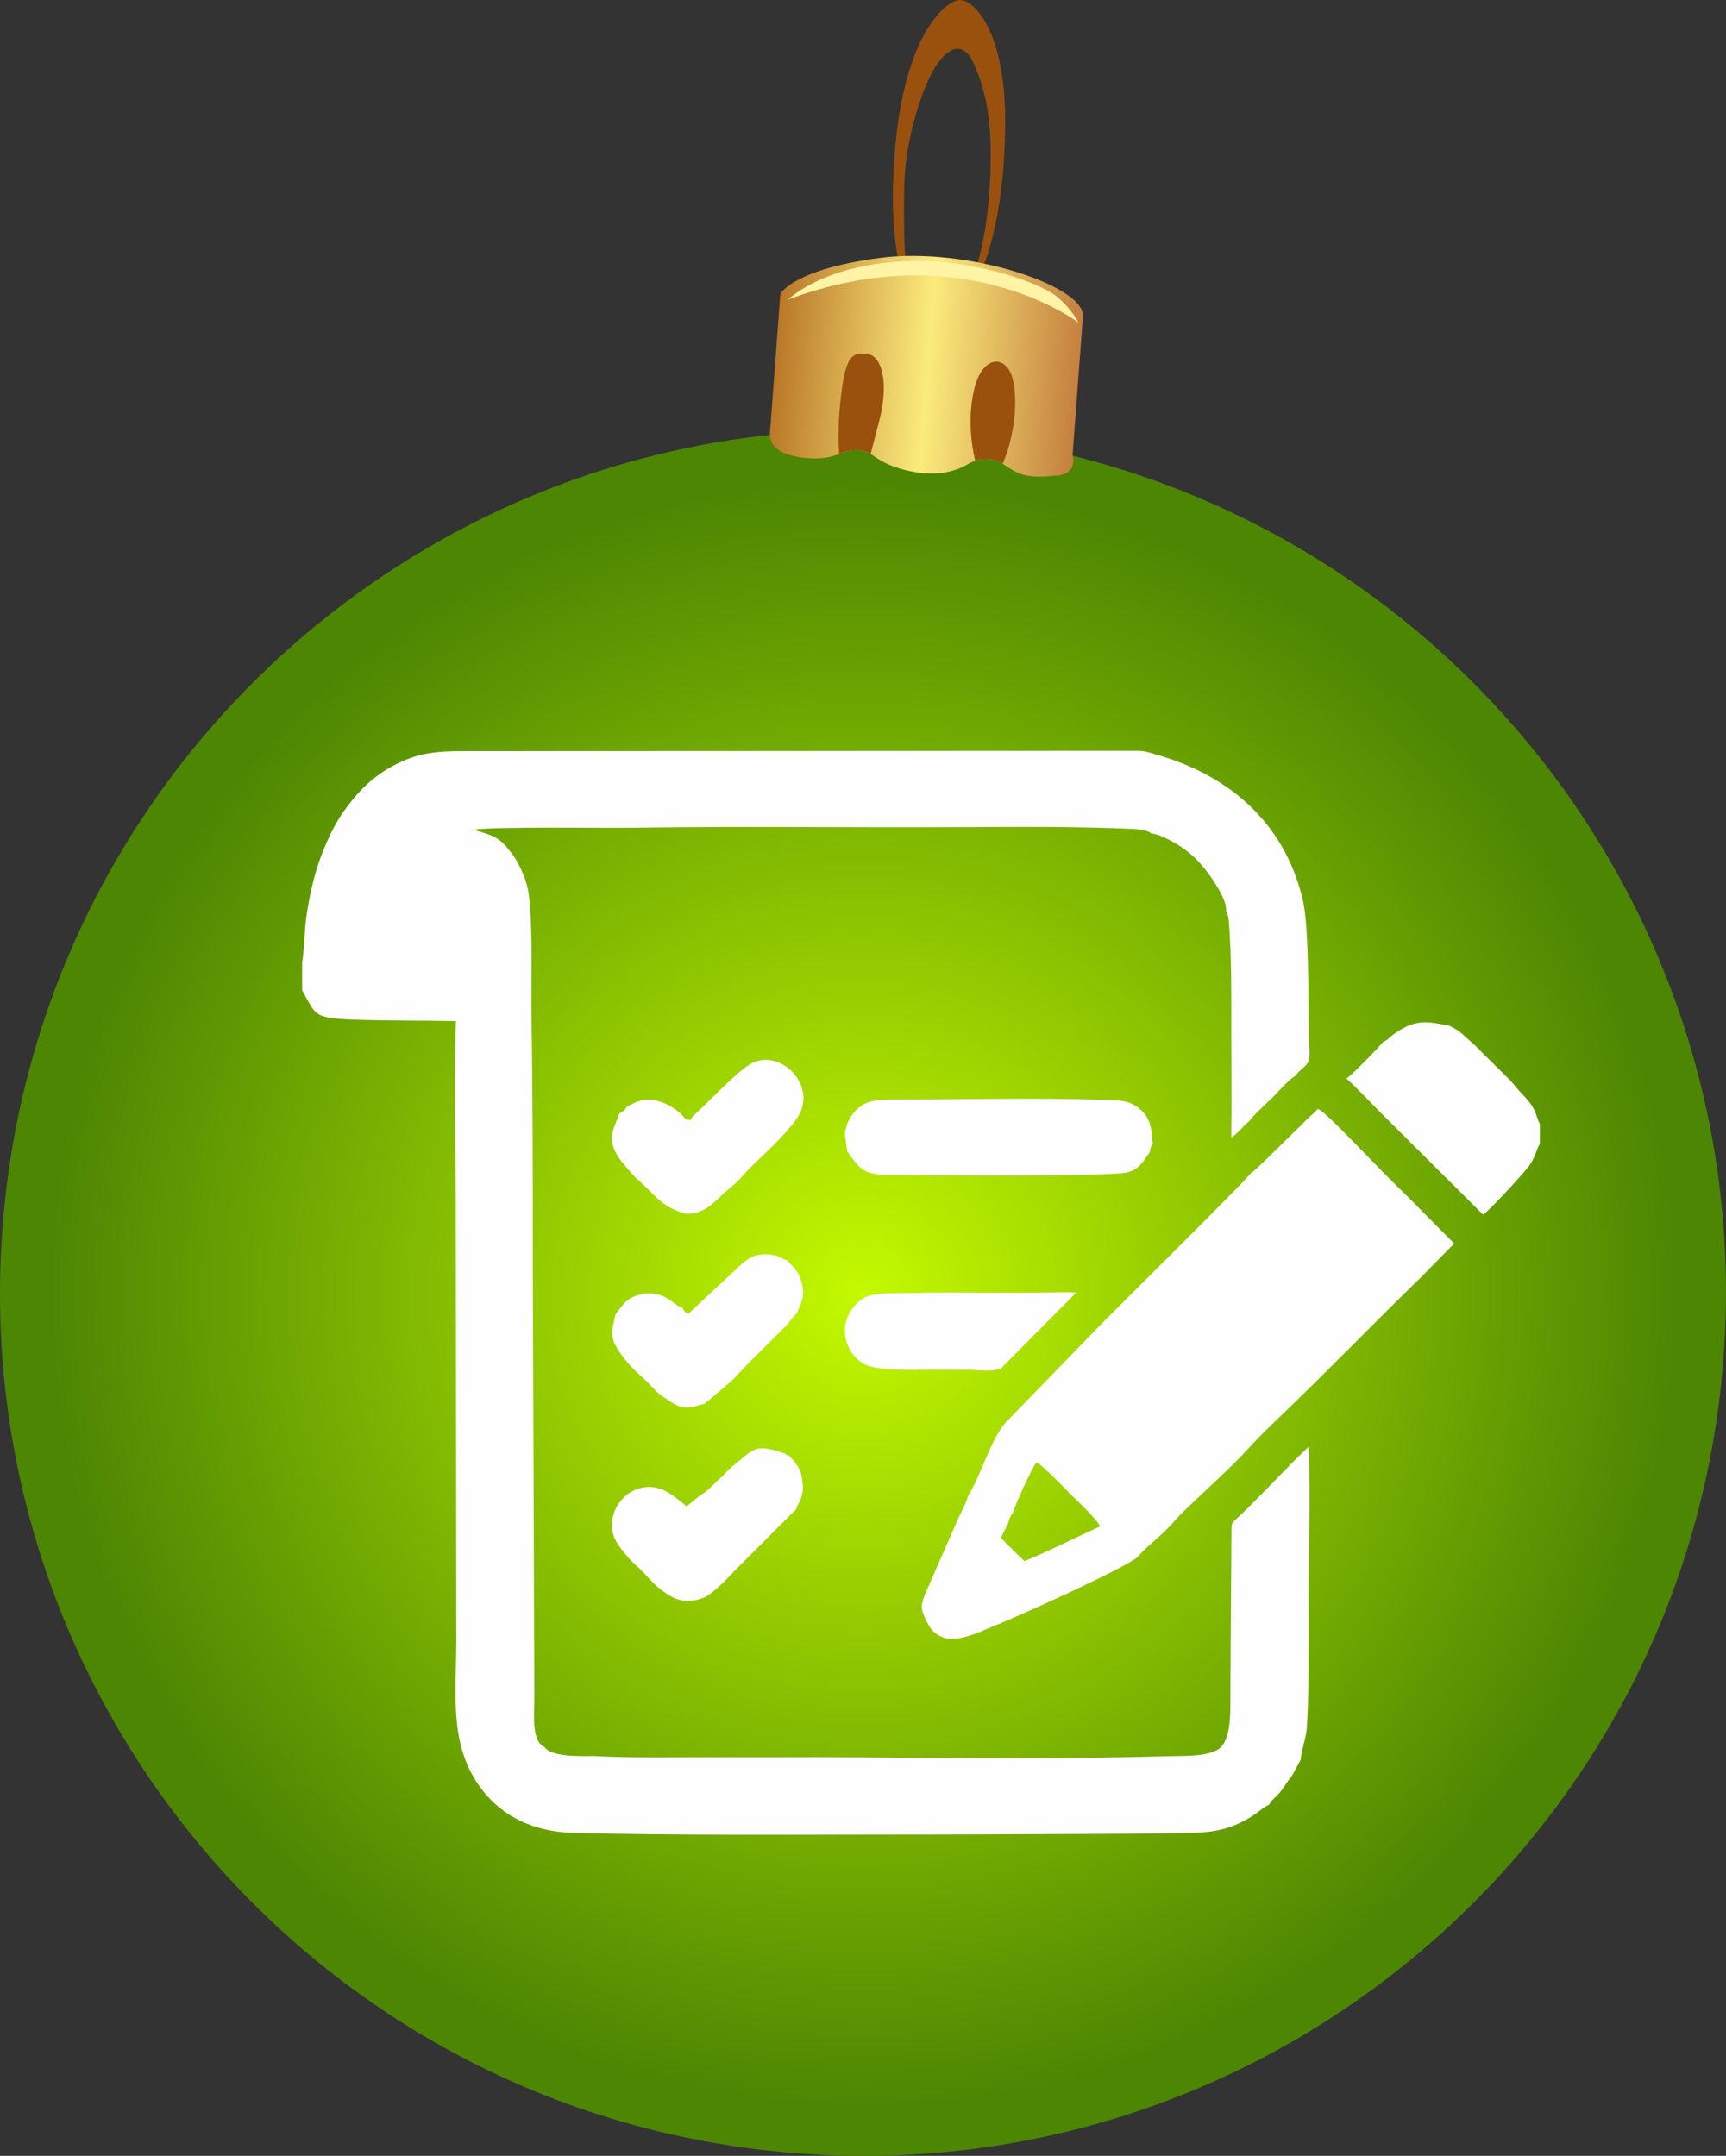 <?xml version="1.0" encoding="UTF-8"?> <!-- Creator: CorelDRAW 2020 (64-Bit) --> <svg xmlns="http://www.w3.org/2000/svg" xmlns:xlink="http://www.w3.org/1999/xlink" xmlns:xodm="http://www.corel.com/coreldraw/odm/2003" xml:space="preserve" width="32.77mm" height="40.934mm" style="shape-rendering:geometricPrecision; text-rendering:geometricPrecision; image-rendering:optimizeQuality; fill-rule:evenodd; clip-rule:evenodd" viewBox="0 0 1938.16 2420.97"><rect x="0" y="0" width="1938.16" height="2420.97" fill="#333333" stroke="none"/> <defs> <style type="text/css"> <![CDATA[ .fil4 {fill:#FEFEFE} .fil0 {fill:#9A510E} .fil3 {fill:#FFF3A5} .fil2 {fill:url(#id0)} .fil1 {fill:url(#id1)} ]]> </style> <linearGradient id="id0" gradientUnits="userSpaceOnUse" x1="870.75" y1="403.37" x2="1210.57" y2="428.69"> <stop offset="0" style="stop-opacity:1; stop-color:#BA7828"></stop> <stop offset="0.502" style="stop-opacity:1; stop-color:#FBEB7C"></stop> <stop offset="1" style="stop-opacity:1; stop-color:#C4803F"></stop> </linearGradient> <radialGradient id="id1" gradientUnits="userSpaceOnUse" gradientTransform="matrix(1.134 -0.797 0.797 1.134 -1287 579)" cx="969.07" cy="1451.89" r="658.98" fx="969.07" fy="1451.89"> <stop offset="0" style="stop-opacity:1; stop-color:#C4F900"></stop> <stop offset="1" style="stop-opacity:1; stop-color:#4D8603"></stop> </radialGradient> </defs> <g id="Слой_x0020_1">  <g id="_2219071126160"> <path class="fil0" d="M1027.74 340.58l-4.87 -6.29c0,0 -28.87,-42.49 -17.69,-168.61 11.18,-126.12 55.47,-163.16 71.07,-165.56 15.6,-2.4 53.35,32.45 52.47,139.76 -0.88,107.31 -23.36,162.29 -36.6,184.74 -13.24,22.45 -16.58,27.54 -16.58,27.54l3.03 -12.83c0,0 24.82,-30.48 31.89,-117.46 7.07,-86.97 -5.33,-123.49 -16.72,-149.85 -11.39,-26.36 -28.74,-20.24 -43.55,3.28 -14.8,23.52 -34.68,83.13 -34.93,138.28 -0.25,55.15 -0.53,82.72 7.42,103.48 7.94,20.76 11.35,22.79 11.35,22.79l-6.28 0.72z"></path> <path class="fil1" d="M897.06 2418.25c-533.7,-39.77 -934.11,-504.66 -894.34,-1038.36 39.77,-533.7 504.66,-934.11 1038.37,-894.34 533.7,39.77 934.11,504.66 894.34,1038.37 -39.77,533.7 -504.66,934.11 -1038.37,894.34z"></path> <path class="fil2" d="M1216.04 355.31l-11.61 155.75c0,0 6.77,20.68 -17.73,23 -24.5,2.33 -37.5,1.66 -51.08,-7.07 -13.59,-8.72 -13.59,-8.72 -13.59,-8.72 0,0 -17.21,-7.81 -34.29,2.48 -17.09,10.3 -41.03,15.19 -73.31,6.55 -32.28,-8.64 -33.17,-20.56 -51.17,-21.91 -17.99,-1.34 -24.53,12.7 -60.42,8.69 -35.89,-4.01 -38.89,-19.36 -38.22,-28.35l0.67 -9 10.94 -146.75c0,0 13.9,-27.44 111.56,-40.34 97.66,-12.89 230.8,31.44 228.25,65.66z"></path> <path class="fil0" d="M1125.96 520.8l-3.94 -2.53c0,0 -12.58,-5.71 -26.91,-0.93l0 0c0,0 -10.98,-40.16 -1.16,-80.36 9.82,-40.2 37.3,-38.75 43.72,-9.49 5.38,24.5 1.43,62.46 -11.71,93.31zm-148.32 -10.86c-4.09,-2.38 -8.24,-4.08 -14.39,-4.53 -8.01,-0.6 -13.76,1.86 -20.84,4.41 -0.89,-10.27 -1.85,-29.22 1.35,-59.7 5.08,-48.27 11.78,-54.59 29.16,-53 17.38,1.59 25.78,32.17 14.2,76.1 -4.26,16.19 -7.33,28.11 -9.49,36.72z"></path> <path class="fil3" d="M885.22 336.3c0,0 34.35,-35.11 118.52,-42.19 84.17,-7.07 163.15,23.73 181.11,37.53 17.95,13.79 26.18,30.72 26.18,30.72 0,0 -129.32,-99.51 -325.82,-26.06z"></path> </g> <g id="_2219071127168"> <path class="fil4" d="M339.26 1080.07l0 32.1c16.99,29.36 10.63,31.62 69.49,33.2 34.42,0.92 68.91,0.62 103.24,1.28 -2.59,75.91 0.17,155.28 -0.17,231.64l0.57 463.79c-0.02,59.82 -8.3,114.56 25.25,162.69 23.92,34.32 60.66,52.36 106.82,53.54 110.57,2.84 236.42,1.9 347.42,1.9 77.58,0 155.09,-0.4 232.65,-0.75 38.61,-0.18 76.34,-0.24 114.82,-1.24 26.74,-0.69 45.27,-5.12 67.21,-19.09 7.01,-4.46 12.07,-9.72 18.39,-12.36 3.11,-6.09 9.19,-9.7 13.79,-15.84 3.87,-5.18 8.4,-12.73 12.15,-17.07l9.78 -17.89c-0.29,-6.45 6.06,-24.73 6.83,-35.68 2.24,-32.1 2.16,-102.4 1.92,-134.49 -0.45,-59.27 2.53,-122.36 -0.08,-181.05 -27.06,25.6 -55.75,57.58 -80.73,80.73 -4.68,4.34 -5.57,3.67 -5.77,12.57l-1.2 178.39c-0.21,21.35 1.66,48.82 -8.9,63.59 -9.52,13.33 -44.38,11.64 -60.65,12.12 -114.05,3.35 -245.29,2.15 -359.48,1.24 -47.81,-0.38 -95.69,0.18 -143.52,-0.07 -47.25,-0.24 -95.98,1.2 -142.8,-1.38 -11.16,0.14 -47.55,1.53 -54.86,-10.04 -15.05,-6.81 -11.4,-37.2 -11.4,-56.4l-1.75 -484.94c0.04,-91.89 0.01,-185.06 -1.42,-276.46 -0.67,-42.96 1.7,-95.75 -2.71,-137.15 -1.87,-17.55 -11.19,-38.1 -20.03,-49.36 -13.02,-16.59 -17.91,-18.86 -42.62,-25.81 22.3,-3.74 150.07,-1.76 183.93,-2.28 122.42,-1.86 248.63,0.07 371.63,-0.69 60.54,-0.38 123.76,-0.63 183.58,2 5.44,0.25 13.97,0.77 19.04,3.24 2.19,1.06 1.98,1.03 3.23,2.05 7.81,-0.07 22.75,8.36 29.19,12.25 18.17,10.95 31.38,26.22 42.39,43.75 4.54,7.24 13.25,20.99 12.16,30.91l2.4 5.83c0.63,2.78 0.7,5.2 1,8 2.94,38.87 2.6,78.35 2.62,117.84 0.02,40.8 0.43,81.83 -0.02,122.6 7.84,-4.47 12.89,-12.72 20.14,-18.25 3.48,-5.45 19.63,-20.29 25.53,-25.98 6.95,-6.71 19.32,-21.46 26.85,-25.26 2.83,-5.49 10.29,-8.85 13.47,-14.71 3.28,-6.04 1.19,-18.4 1.04,-26.32 -0.76,-40.02 0.63,-125.49 -6.83,-156.66 -21.37,-89.31 -85.97,-140.56 -165,-162.91 -10.2,-2.89 -11.59,-4.08 -23.43,-4.05l-735.73 0.34c-39.73,-0.01 -63.24,-1.14 -94.96,15.25 -25.69,13.28 -41.68,30.13 -57.2,51.61 -13.57,18.78 -26.94,49.28 -33.66,75.08 -4.03,15.51 -6.79,29.31 -9.07,45.43 -1.43,10.11 -2.82,43.8 -4.52,49.18z"></path> <path class="fil4" d="M1132.68 1709.14c0.97,-3.83 -0.11,-1.79 1.73,-5.42 3.38,-6.65 0.22,-1.21 2.97,-4.04 0.24,-5.39 22.88,-54.52 26.73,-57.71 8.27,5.25 27.73,25.42 36.13,34.08 8.05,8.29 30.63,28.62 35.04,38.06 -21.29,9.61 -66.1,31.75 -84.76,38.86 -2.29,-1.46 -23.92,-23.05 -26.51,-26.07l8.68 -17.75zm272.04 -391.86c-3.09,6.03 -158.97,160 -169.66,171.23l-104.98 108.09c-17.25,18.06 -29.05,61.78 -43.02,83.13 -2.57,9.98 -7.93,17.99 -12.09,27.78l-35.92 82.04c-4.96,12.44 -5.71,16.22 0.38,29.12 4.53,9.6 9.16,16.11 19.23,19.97 17.81,6.81 46.03,-8.35 60.75,-14.07 22.53,-8.77 149.09,-65.89 158.78,-76.9 12.96,-14.72 25.52,-22.14 39.85,-38.69 16.32,-18.84 55.15,-51.43 79.39,-77.73 14.24,-15.45 25.03,-26.19 39.01,-39.55 52.38,-50.02 105.72,-105.58 158.05,-156.18l38.44 -39.09 -38.62 -38.93c-13.48,-14 -24.43,-24.07 -37.85,-37.69l-37.27 -38.23c-7.65,-7.22 -31.62,-33.19 -39.35,-36.3 -3.71,3.93 -6.12,6.22 -10.05,9.65 -3.86,3.38 -5.44,5.57 -9.11,9 -11.37,10.6 -50.76,50.88 -55.95,53.36z"></path> <path class="fil4" d="M948.65 1273.34l2.69 19.49c19.03,27.74 21.46,26.59 70.77,26.81 33.33,0.15 223.13,1.72 243.47,-3.02 13.9,-3.23 18.35,-12.85 25.55,-22.93 1.01,-5.73 -0.35,-1.19 1.44,-6.04 0.91,-2.48 0.92,-1.95 1.93,-3.26 -1.82,-9.69 0.7,-26.8 -15.1,-39.54 -13.05,-10.53 -24.86,-9.08 -44.23,-9.81 -65.05,-2.44 -150.64,-0.37 -217.59,-0.28 -16.2,0.02 -37.2,-1.32 -48.59,5.84 -10.46,6.57 -18.19,17.15 -20.33,32.74z"></path> <path class="fil4" d="M1553.08 1170.07c-3.98,5.44 -35.73,37.78 -41.12,41.12 12.76,11.6 25.7,25.42 38.08,38l115.37 114.88c6.14,-3.87 45.07,-45.64 51.76,-55.06 7.39,-10.39 7.04,-15.81 11.93,-24.61l0 -22.35c-6.04,-11.49 -2.23,-15.41 -20.39,-34.05 -4.7,-4.81 -7.94,-9.49 -12.68,-14.56l-26.5 -26.34c-5.47,-4.68 -7.94,-8.46 -12.85,-12.81l-14.33 -12.86c-6.43,-6.07 -12.11,-7.61 -14.48,-9.56 -16.18,-2.64 -28.14,-6.7 -44.41,-0.82 -5.78,2.09 -11.95,6.03 -15.77,8.48 -7.02,4.51 -8,7.74 -14.63,10.54z"></path> <path class="fil4" d="M787 1678.69l-16.04 12.93 -7.51 -6.34c-10.48,-7.81 -20.47,-15.98 -35.9,-15.41 -19.03,0.7 -33.75,14.74 -38.32,29.71 -7.21,23.6 5.07,35.62 14.95,48.01 5.22,6.54 10.79,10.49 16.73,16.5 5.03,5.1 11.59,13.06 17.13,17.58 13.5,11 26.87,21.56 50.95,12.95 10.76,-3.85 27.46,-21.71 36.53,-31.28l68.26 -68.31c4.71,-11.89 9.76,-15.05 7.03,-34.05 -2.16,-15.01 -9.57,-19.64 -14.78,-26.54 -3.62,-0.63 -0.02,1.99 -4.33,-2.01 -33.78,-11.75 -34.94,-5.39 -55.27,10.93 -11.59,9.3 -8.91,8.66 -19.51,18.27 -6.3,5.73 -12.67,13.31 -19.93,17.05z"></path> <path class="fil4" d="M777.77 1253.49c-1.18,2.59 -0.48,1.8 -2.62,4.46 -7.19,-1.61 -4.57,-0.93 -9.26,-5.65 -10.17,-10.22 -27.58,-19.8 -43.91,-16.93 -7.91,1.39 -11.8,4.73 -17.82,6.87 -2.21,3.89 -4.43,6.48 -8.61,8.07 -5.16,16.05 -17.83,29.9 4.15,56.14l11.82 13.86c4.94,4.65 8.13,7.48 12.5,11.64 14.41,13.72 22.24,24.63 45.9,31.02 16.77,1.03 27.72,-8.2 39.9,-20.16 5.29,-5.19 10.59,-9.03 16.14,-14.14 5.89,-5.43 9.64,-10.44 15.4,-16.29 13.06,-13.25 50.2,-45.88 57.9,-64.45 14.22,-34.27 -26.04,-71.49 -57.23,-52.73 -17.52,10.54 -53.12,49.7 -64.25,58.3z"></path> <path class="fil4" d="M766.29 1468.7c-6.43,-1.87 -10.43,-7.29 -18.05,-11.35 -8.36,-4.45 -14.54,-5.44 -24.65,-4.75 -19.71,3.74 -22.9,11.17 -32.33,23.19 -5.1,21.29 -6.49,26.8 5.32,43.75 13.14,18.84 21.26,22.91 32.13,34.32 8.68,9.1 10.52,11.23 21.94,18.82 17.19,11.43 22.82,8.53 40.93,3.51l28.28 -24.01c9,-8.35 16.56,-17.7 25.3,-26.02l38.62 -38.43c3.25,-4.26 7.24,-9.46 11.42,-13.92 4.76,-11.81 9.16,-17.18 4.89,-34.08 -3.41,-13.48 -11.53,-18.46 -15.71,-24.3 -5.06,-0.86 -7.71,-4.71 -16.96,-6.17 -6.68,-1.06 -13.97,-1.12 -20.16,1.09 -5.28,1.89 -11.2,6.23 -14.83,9.46l-59.6 55.71c-4.35,-2.41 -4.39,-2.9 -6.55,-6.83z"></path> <path class="fil4" d="M1200.36 1451.14l-14.32 0.09c-54.83,1.45 -110.7,-0.64 -165.45,0.77 -33.16,0.85 -49.92,-2.52 -64.49,18.93 -15.32,22.56 -4.91,48.34 11.98,59.55 14.76,9.79 54.38,7.61 75.17,7.72 14.04,0.08 28.29,0.12 42.31,0.01 10.9,-0.09 32.66,3.25 39.49,-2.58l83.56 -84.14 -8.24 -0.34z"></path> </g> </g> </svg> 